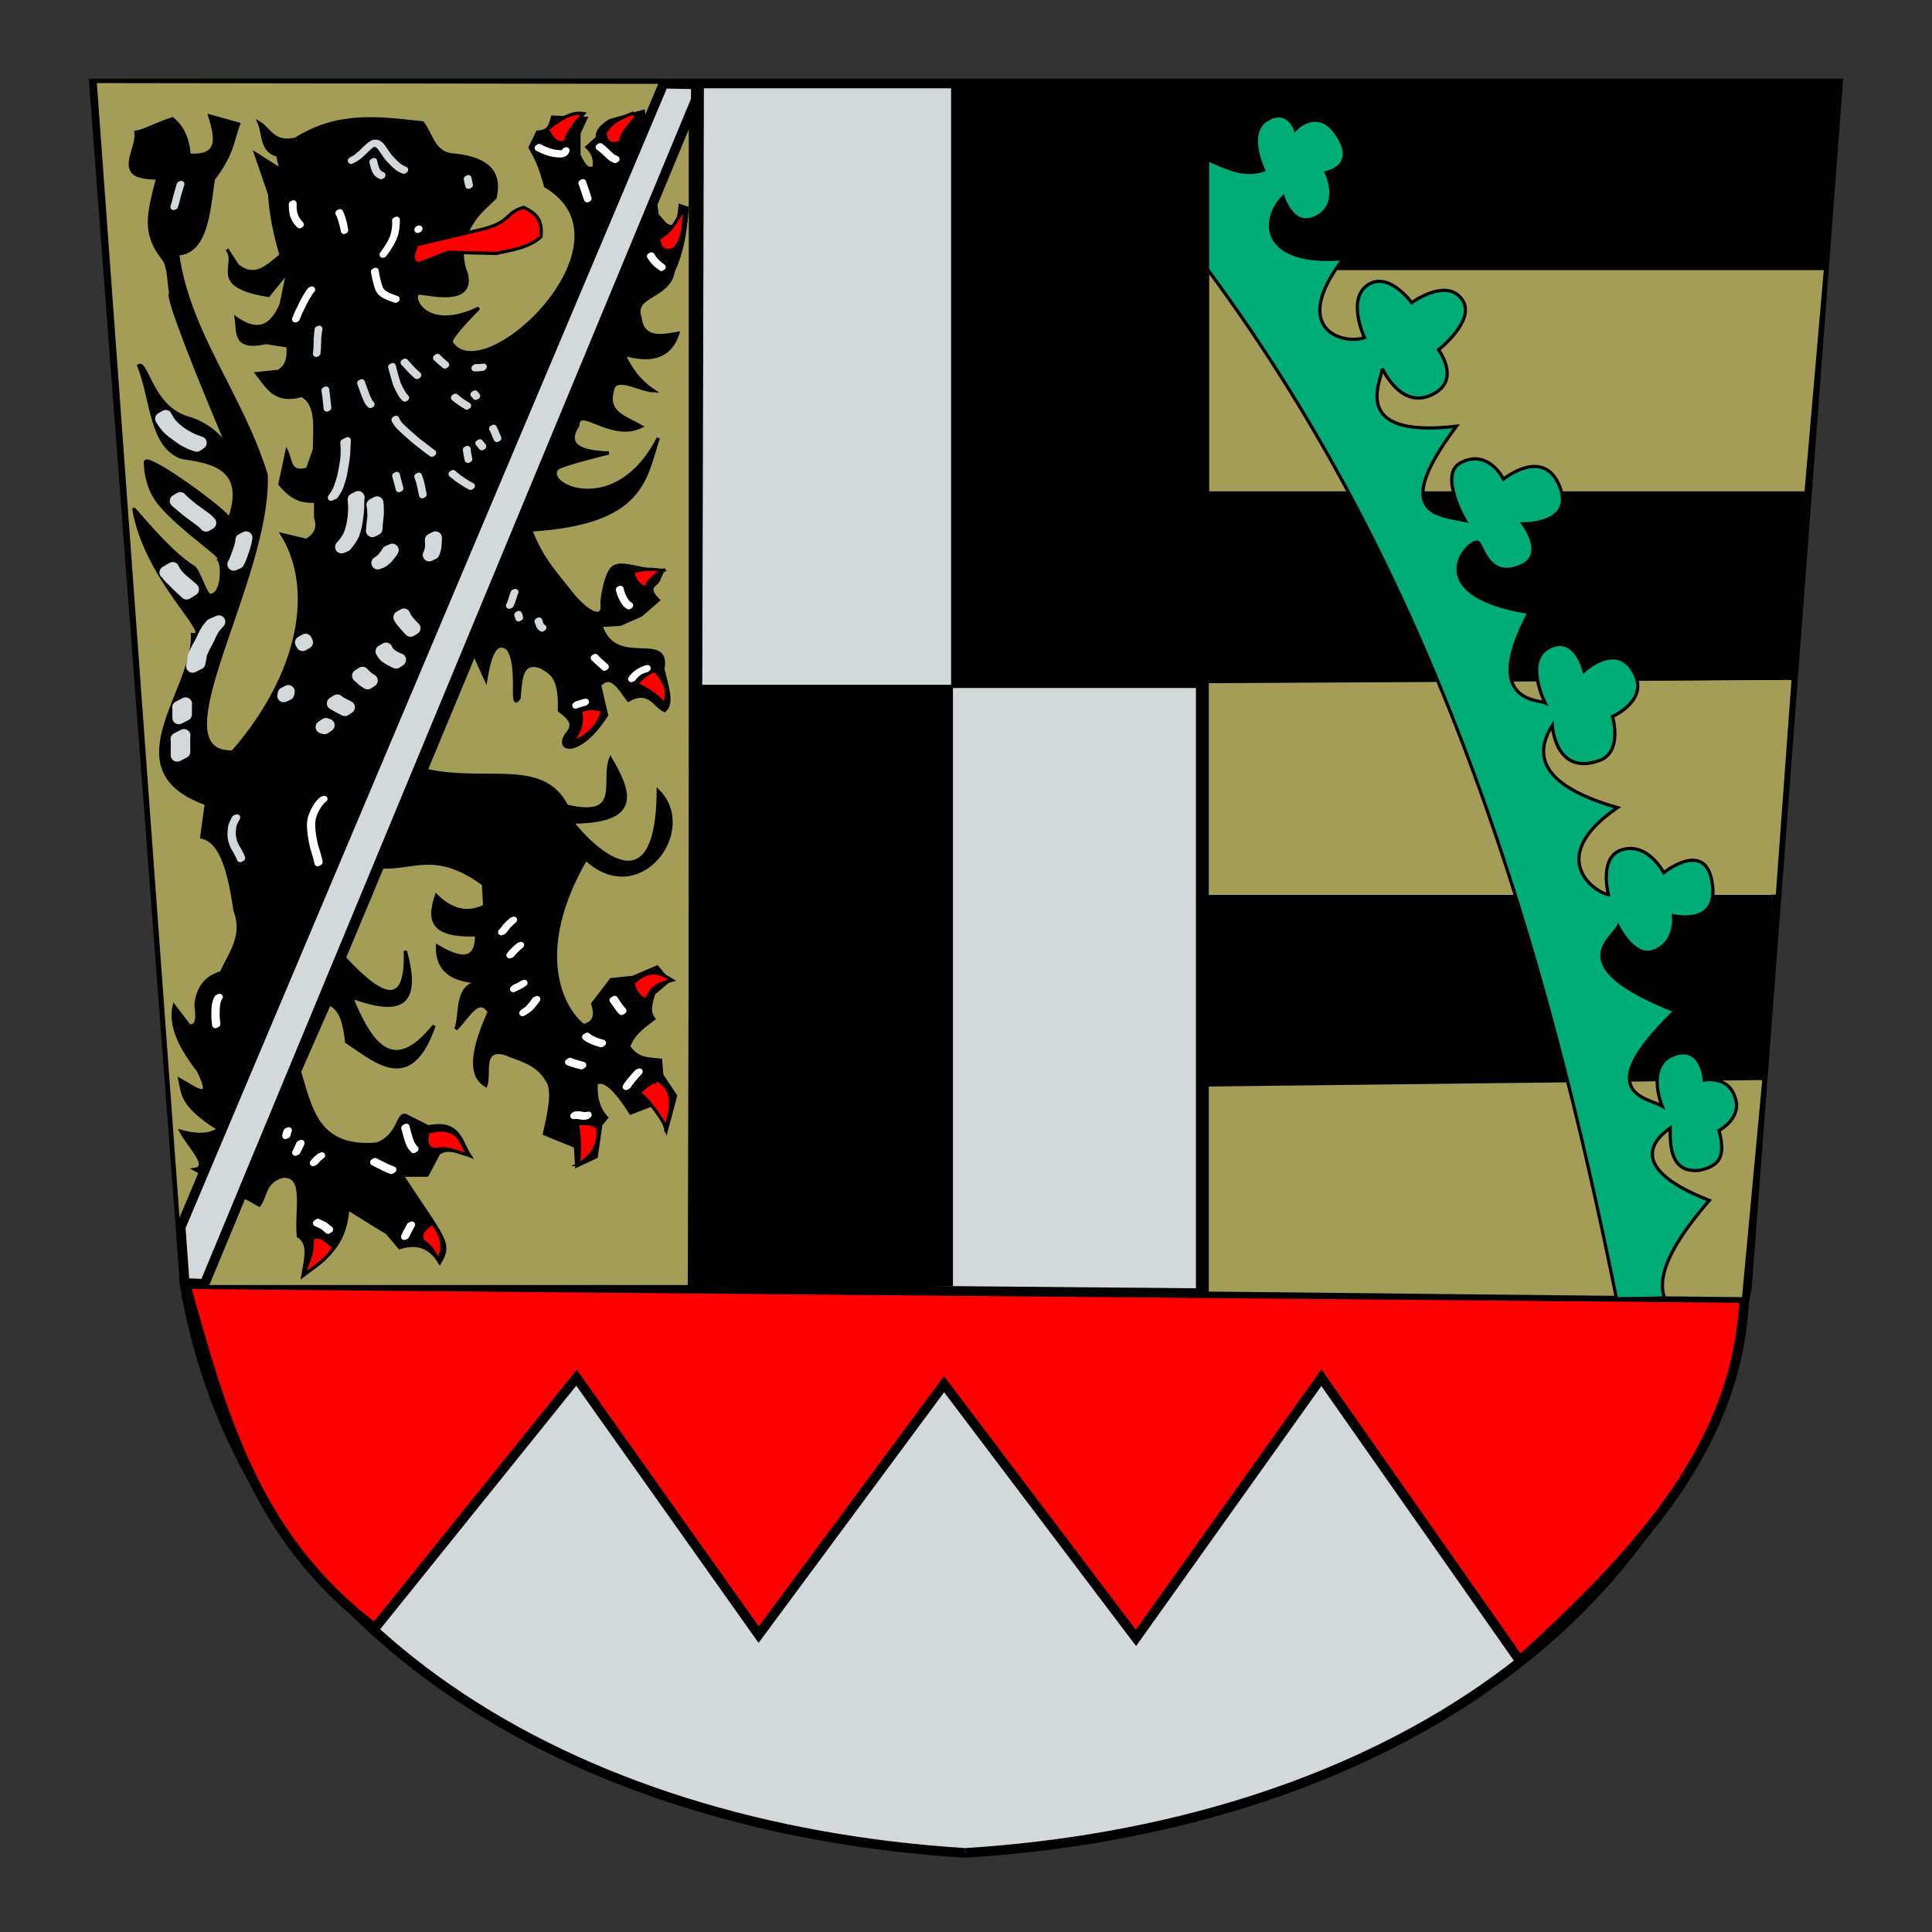 <?xml version="1.0" encoding="UTF-8" standalone="no"?>
<!-- Created with Inkscape (http://www.inkscape.org/) -->
<svg
   xmlns:svg="http://www.w3.org/2000/svg"
   xmlns="http://www.w3.org/2000/svg"
   version="1.0"
   width="600"
   height="600"
   id="svg8150"
   style="display:inline">
  <rect width="100%" height="100%" fill="#333333" stroke="none"/>
  <defs
     id="defs8152" />
  <g
     transform="translate(-78.966,-246.53)"
     id="layer4"
     style="opacity:1">
    <g
       transform="translate(27.693,23.049)"
       id="g9296">
      <g
         transform="translate(2.857,5.714)"
         id="g8744">
        <path
           d="M 348.329,243.694 L 77.608,243.694 L 105.893,617.45 C 124.123,724.066 225.087,785.545 348.329,793.217"
           id="path8231"
           style="fill:#d3d8db;fill-opacity:1;fill-rule:evenodd;stroke:#000000;stroke-width:3;stroke-linecap:butt;stroke-linejoin:miter;stroke-miterlimit:4;stroke-dasharray:none;stroke-opacity:1" />
        <path
           d="M 347.759,243.694 L 619.222,243.694 L 590.938,617.45 C 572.708,724.066 471.298,785.545 348.055,793.217"
           id="path8742"
           style="fill:#d3d8db;fill-opacity:1;fill-rule:evenodd;stroke:#000000;stroke-width:3;stroke-linecap:butt;stroke-linejoin:miter;stroke-miterlimit:4;stroke-dasharray:none;stroke-opacity:1" />
      </g>
      <path
         d="M 110.596,626.078 A 1.5,1.5 0 1 1 107.596,626.078 A 1.5,1.5 0 1 1 110.596,626.078 z"
         id="path8748"
         style="fill:#000000;stroke:none" />
      <path
         d="M 587.388,627.088 A 1.5,1.5 0 1 1 584.388,627.088 A 1.5,1.5 0 1 1 587.388,627.088 z"
         id="path8750"
         style="fill:#000000;stroke:none" />
      <path
         d="M 523.259,739.215 L 461.64,651.332 L 404.061,732.144 L 344.462,653.352 L 286.883,731.134 L 230.315,651.332 L 167.685,729.113 C 129.798,700.495 120.02,661.593 108.844,622.29 L 592.96,626.583 C 591.065,671.024 562.277,703.851 523.259,739.215 z"
         id="path8752"
         style="fill:#ff0000;fill-rule:evenodd;stroke:#000000;stroke-width:3;stroke-linecap:butt;stroke-linejoin:miter;stroke-miterlimit:4;stroke-dasharray:none;stroke-opacity:1" />
      <path
         d="M 347.143,249.505 L 347.143,436.648 L 423.449,436.648 L 423.196,249.758 L 347.143,249.505 z"
         id="path8758"
         style="fill:#000000;fill-rule:evenodd;stroke:#000000;stroke-width:1px;stroke-linecap:butt;stroke-linejoin:miter;stroke-opacity:1" />
      <path
         d="M 265.714,436.648 L 265.714,622.362 L 346.724,622.362 L 346.724,436.648 L 265.714,436.648 z"
         id="path8760"
         style="fill:#000000;fill-rule:evenodd;stroke:#000000;stroke-width:1px;stroke-linecap:butt;stroke-linejoin:miter;stroke-opacity:1" />
      <path
         d="M 426.284,251.311 L 622.759,249.543 L 617.961,306.87 L 424.264,307.88 L 426.284,251.311 z"
         id="path8762"
         style="fill:#000000;fill-rule:evenodd;stroke:#000000;stroke-width:1px;stroke-linecap:butt;stroke-linejoin:miter;stroke-opacity:1" />
      <path
         d="M 421.739,376.823 L 613.163,376.065 L 607.102,434.149 L 417.446,435.917 L 421.739,376.823 z"
         id="path8764"
         style="fill:#000000;fill-rule:evenodd;stroke:#000000;stroke-width:1px;stroke-linecap:butt;stroke-linejoin:miter;stroke-opacity:1" />
      <path
         d="M 423.254,501.829 L 601.041,501.829 L 597,562.438 L 424.264,561.428 L 423.254,501.829 z"
         id="path8766"
         style="fill:#000000;fill-rule:evenodd;stroke:#000000;stroke-width:1px;stroke-linecap:butt;stroke-linejoin:miter;stroke-opacity:1" />
      <path
         d="M 426.284,306.87 L 618.213,306.87 L 612.152,376.57 L 426.284,376.57 L 426.284,306.87 z"
         id="path8768"
         style="fill:#a39d58;fill-opacity:1;fill-rule:evenodd;stroke:#000000;stroke-width:1px;stroke-linecap:butt;stroke-linejoin:miter;stroke-opacity:1" />
      <path
         d="M 423.254,436.169 L 424.264,500.819 L 602.303,500.819 L 607.102,435.159 L 423.254,436.169 z"
         id="path8770"
         style="fill:#a39d58;fill-opacity:1;fill-rule:evenodd;stroke:#a39d58;stroke-width:1px;stroke-linecap:butt;stroke-linejoin:miter;stroke-opacity:1" />
      <path
         d="M 424.264,561.428 L 423.254,624.058 L 591.823,625.825 L 598.01,559.408 L 424.264,561.428 z"
         id="path8772"
         style="fill:#a39d58;fill-opacity:1;fill-rule:evenodd;stroke:#a39d58;stroke-width:1px;stroke-linecap:butt;stroke-linejoin:miter;stroke-opacity:1" />
      <path
         d="M 553.311,626.835 L 568.211,626.583 C 565.195,618.149 573.159,606.706 582.1,596.278 C 553.514,585.117 567.636,575.517 569.979,573.802 C 569.782,581.675 571.25,587.745 579.07,586.934 C 585.692,585.51 587.136,582.297 585.131,574.56 C 585.131,574.56 591.622,571.077 590.434,565.469 C 588.687,557.222 580.585,558.903 580.585,558.903 C 580.585,558.903 579.869,548.378 571.746,550.821 C 561.965,553.763 567.453,566.984 567.453,566.984 C 563.227,564.428 544.729,563.211 571.494,537.437 C 536.418,523.634 551.862,515.276 553.816,511.173 C 553.816,511.173 558.594,520.827 564.423,519.002 C 572.063,516.609 570.989,507.89 570.989,507.89 C 570.989,507.89 586.199,511.476 582.732,496.273 C 580.1,484.736 567.958,494.505 567.958,494.505 C 567.958,494.505 562.966,484.809 554.826,487.434 C 547.727,489.724 550.786,501.324 550.786,501.324 C 546.11,500.481 531.297,489.579 553.564,474.302 C 534.088,468.667 525.915,460.489 533.361,448.796 C 533.361,448.796 534.309,464.631 548.008,459.655 C 555.323,456.998 552.048,446.018 552.048,446.018 C 552.048,446.018 562.842,441.203 559.119,433.139 C 553.919,421.872 543.21,431.876 543.21,431.876 C 543.21,431.876 540.677,420.858 532.855,424.3 C 524.224,428.098 531.088,441.725 531.088,441.725 C 529.284,440.81 511.131,441.64 526.163,413.693 C 490.839,407.996 507.865,390.176 510.38,391.975 C 511.758,392.96 513.724,403.948 524.017,399.046 C 531.373,395.542 524.269,386.167 524.269,386.167 C 524.269,386.167 540.374,386.434 535.633,374.55 C 530.658,362.078 518.208,372.277 518.208,372.277 C 518.208,372.277 513.42,362.617 504.824,367.226 C 497.973,370.899 506.339,385.156 506.339,385.156 C 497.968,383.32 482.928,383.382 503.561,355.862 C 469.999,359.752 480.382,341.491 480.58,337.932 C 480.58,337.932 486.698,351.684 496.995,345.508 C 504.719,340.875 498.005,332.123 498.005,332.123 C 498.005,332.123 509.889,322.871 505.329,316.466 C 500.449,309.612 489.671,317.476 489.671,317.476 C 489.671,317.476 482.918,308.087 476.539,311.668 C 469.148,315.817 475.024,328.335 475.024,328.335 C 468.413,330.674 451.535,325.808 468.458,303.839 C 443.194,305.901 442.619,292.024 449.77,284.646 C 449.77,284.646 453.025,295.428 460.882,290.455 C 467.601,286.202 463.155,277.07 463.155,277.07 C 463.155,277.07 473.176,275.189 466.438,265.201 C 460.427,256.29 453.558,263.686 453.558,263.686 C 453.558,263.686 451.174,256.78 444.72,260.655 C 438.052,264.658 443.71,276.312 443.71,276.312 C 437.439,278.455 431.908,275.416 426.284,273.029 L 426.284,307.122 C 499.272,405.672 531.587,519.516 553.311,626.835 z"
         id="path8776"
         style="fill:#00ad77;fill-opacity:1;fill-rule:evenodd;stroke:#000000;stroke-width:1px;stroke-linecap:butt;stroke-linejoin:miter;stroke-opacity:1" />
      <path
         d="M 80.812,248.786 L 265.67,249.038 L 265.67,623.047 L 108.086,623.047 L 80.812,248.786 z"
         id="path9082"
         style="fill:#a39d58;fill-opacity:1;fill-rule:evenodd;stroke:#000000;stroke-width:1px;stroke-linecap:butt;stroke-linejoin:miter;stroke-opacity:1" />
      <path
         d="M 145.357,619.505 C 151.407,614.71 158.388,611.313 159.286,598.791 C 163.168,601.208 166.331,603.266 171.429,606.291 L 175.357,610.934 C 181.867,608.967 185.365,611.518 187.857,615.576 C 191.42,609.448 189.339,608.654 176.071,588.434 L 183.929,588.434 L 187.5,581.648 C 189.64,580.095 192.985,580.551 197.143,582.362 C 194.334,578.044 194.007,571.468 184.286,573.434 L 177.143,569.862 C 174.665,569.347 175.1,576.442 168.214,578.791 C 149.779,580.386 147.758,567.707 144.286,556.291 L 153.571,535.219 C 157.496,537.009 158.308,541.912 158.929,547.005 C 168.766,553.627 178.839,562.727 186.071,542.005 C 173.403,557.873 166.368,547.832 160.357,533.076 C 172.854,537.516 182.619,538.314 177.143,518.791 C 177.755,537.195 169.668,533.365 158.214,520.934 L 170,492.719 C 179.859,493.193 186.723,487.303 201.429,498.076 L 201.786,504.862 C 196.786,507.389 191.786,506.528 186.786,501.648 C 184.647,508.363 184.187,514.368 199.286,513.791 C 199.371,520.296 196.456,522.942 187.143,517.362 C 186.983,523.791 190.434,528.054 200.357,528.434 C 192.448,529.528 194.765,537.781 192.857,543.076 C 196.31,539.889 199.762,532.302 203.214,537.719 C 196.645,552.327 197.995,558.026 202.143,560.576 C 203.481,556.864 200.518,548.896 207.857,550.576 C 212.724,552.544 218.113,553.642 221.071,558.791 C 223.461,561.758 221.912,568.664 220.357,575.576 L 230,579.505 L 230.357,585.576 L 236.429,582.719 L 237.857,572.719 L 239.643,570.576 C 237.262,567.987 236.116,564.471 236.429,559.862 C 239.237,558.377 242.993,562.584 247.143,569.148 L 255.357,565.934 L 258.214,574.505 L 261.071,563.791 L 256.786,557.362 L 256.429,552.719 C 252.925,552.315 249.29,552.691 246.429,548.434 C 247.376,546.71 247.586,545.355 251.071,542.362 L 254.286,539.862 C 252.504,537.688 253.449,534.833 254.286,532.005 L 258.929,528.076 L 255.357,523.791 L 247.857,527.005 L 241.071,527.719 L 235.357,535.219 C 236.838,539.914 235.019,541.31 232.5,542.005 C 225.975,537.099 216.342,519.17 233.214,490.219 C 249.844,505.717 267.845,481.398 255.714,469.148 C 255.423,507.85 234.002,485.418 228.929,478.791 C 250.015,478.678 247.21,469.939 240.898,459.148 C 238.225,466.21 244.863,477.982 227.242,473.832 C 219.815,459.195 202.338,466.982 183.571,462.719 L 198.571,426.648 L 202.143,434.505 C 203.335,427.279 205.065,422.072 208.929,424.862 C 212.958,429.959 209.411,445.069 212.5,440.219 C 212.947,434.586 212.967,428.382 219.286,430.576 C 222.141,432.439 225.389,433.203 225,444.148 C 227.784,446.188 230.3,448.288 227.143,451.648 C 223.65,456.964 231.527,458.409 239.643,445.576 L 237.5,436.291 C 240.939,432.29 243.637,437.171 246.429,440.934 C 252.942,437.17 254.809,443.052 257.691,444.13 C 260.406,441.782 258.242,436.181 257.143,431.291 C 259.252,419.382 242.387,431.703 237.857,417.719 L 243.929,417.362 L 250.357,414.505 L 255.714,409.862 C 251.633,405.798 254.854,405.385 255.714,403.791 L 257.143,400.576 C 251.329,401.26 244.339,397.349 241.57,399.822 C 239.692,401.5 238.538,407.05 238.214,410.576 C 239.028,416.637 233.834,413.769 229.286,408.434 C 224.593,402.369 219.5,397.303 216.071,388.076 C 251.378,385.917 251.512,372.033 255.714,359.505 C 242.755,384.958 219.631,374.248 224.329,368.975 C 225.392,367.782 240.357,364.148 240.357,364.148 C 231.63,363.902 226.695,361.86 230.714,355.576 C 231.011,349.138 240.977,360.489 250.357,355.934 C 245.972,353.229 239.503,351.984 241.429,344.862 C 242.18,339.56 249.903,344.716 254.286,344.862 C 249.687,341.805 246.913,337.834 245,333.434 C 254.492,336.251 259.697,333.611 261.786,327.005 C 256.304,328.001 250.875,328.906 250,322.005 C 247.614,315.037 259.031,315.919 260.357,307.719 C 262.812,302.54 264.208,295.949 264.643,288.076 L 262.5,287.362 C 262.117,292.469 260.924,295.35 257.857,293.076 L 255.357,290.219 L 251.071,258.076 L 240.714,260.934 C 238.289,262.44 236.533,264.114 236.786,266.291 L 233.571,269.148 C 234.947,270.63 236.312,272.122 235.714,275.576 C 233.235,276.597 232.261,273.853 231.071,271.648 L 231.071,264.862 L 233.214,260.219 L 222.857,259.862 C 222.153,261.916 222.126,264.376 218.214,264.505 L 215.906,269.296 C 218.071,273.038 219.18,275.654 220.714,281.291 C 250.513,298.814 201.395,345.477 191.429,329.862 C 190.569,328.516 200,319.148 200,319.148 C 182.442,327.661 178.039,314.01 181.786,314.505 C 186.534,315.133 198.385,317.688 196.071,308.434 C 193.932,303.196 194.61,297.957 197.857,292.719 C 199.711,289.573 202.539,287.401 205,284.862 C 207.029,276.449 201.903,272.664 192.5,271.648 C 185.989,271.492 185.378,265.436 182.5,261.648 C 168.282,260.016 156.003,258.527 143.092,266.691 C 136.105,268.228 135.161,263.723 131.786,261.648 C 133.279,265.255 132.389,270.452 137.5,271.648 L 138.571,276.291 L 130.714,271.291 L 135,283.791 C 135.416,290.488 136.816,296.692 138.571,302.719 C 134.434,306.109 130.437,310.341 125,305.934 L 121.786,300.934 C 125.588,305.754 115.777,312.207 134.643,315.219 L 140.714,307.719 L 138.571,318.076 C 135.059,326.285 130.17,326.237 124.643,322.362 C 125.349,326.455 123.652,332.15 133.929,329.862 L 140.714,330.934 C 140.841,333.768 141.013,336.612 137.857,338.791 L 131.071,339.505 C 134.285,343.553 136.627,348.692 145,346.291 C 150.112,349.034 148.938,356.492 148.929,363.076 L 146.786,369.148 C 141.141,370.864 141.632,366.444 140.357,363.791 L 138.214,373.791 C 142.329,378.971 145.833,379.263 149.286,379.148 L 149.286,384.148 C 150.334,387.196 149.421,389.59 146.429,391.291 L 138.929,389.505 C 149.112,406.016 145.043,432.275 123.571,457.005 C 99.182,457.828 135.112,403.704 133.929,370.934 C 126.212,345.947 109.932,327.268 106.429,302.362 C 115.068,301.822 116.04,290.131 117.5,279.148 C 123.755,270.837 123.382,267.259 125.357,262.005 L 116.429,259.505 C 118.396,266.064 119.907,272.345 110,271.648 C 109.651,266.511 107.859,262.817 104.816,260.373 C 99.569,262.083 96.076,264.179 93.51,264.548 C 94.059,268.484 90.356,273.479 92.301,276.593 C 93.327,278.236 96.372,278.78 100.278,278.729 C 97.173,290.349 95.914,296.09 101.929,303.746 C 103.812,306.142 103.531,310.196 104.286,314.505 C 101.796,315.455 127.997,376.216 127.857,375.576 C 126.17,367.861 121.098,356.569 109.507,353.251 C 98.517,350.105 96.826,335.558 94.372,337.03 C 98.731,348.315 98.065,362.142 107.857,365.576 C 118.478,366.983 127.773,369.549 122.5,384.862 C 122.872,383.002 96.587,363.916 96.429,367.005 C 96.409,367.388 96.356,374.663 100.966,380.09 C 108.16,388.556 121.041,396.501 119.286,397.362 C 120.538,398.777 120.629,408.312 116.493,408.399 C 115.172,408.426 112.961,400.561 111.421,399.635 C 103.517,394.881 92.739,380.953 92.857,381.648 C 96.644,403.915 118.155,421.374 111.071,420.576 L 111.071,420.576 C 111.6,438.302 85.885,462.587 115.357,473.076 L 113.929,483.434 C 120.292,484.815 122.572,494.947 124.286,506.291 C 127.262,514.187 122.708,519.574 120,525.576 C 114.804,527.069 112.634,530.723 112.143,535.576 C 112.536,539.048 112.897,542.481 110,542.005 L 105.357,535.934 C 104.293,540.818 105.862,547.02 112.857,555.934 C 117.988,566.267 111.665,561.328 107.143,558.791 C 108.077,562.994 107.361,566.712 119.286,574.148 C 116.114,576.277 112.014,576.088 107.5,574.862 C 109.768,579.211 116.758,585.92 111.786,586.648 L 131.786,597.719 C 133.983,594.682 133.145,590.633 138.929,588.791 C 146.416,588.136 143.147,598.944 143.929,607.362 C 147.66,609.549 146.144,614.735 145.357,619.505 z"
         id="path9084"
         style="fill:#000000;fill-rule:evenodd;stroke:#000000;stroke-width:1px;stroke-linecap:butt;stroke-linejoin:miter;stroke-opacity:1" />
      <path
         d="M 213.929,287.898 C 208.403,289.34 210.038,292.212 201.786,294.505 L 180.714,299.505 C 179.864,301.855 178.445,304.418 181.25,305.398 L 190.536,301.826 L 205.357,302.184 C 210.385,301.1 215.628,300.373 219.286,297.005 C 219.724,292.146 218.295,289.969 213.929,287.898 z"
         id="path9086"
         style="fill:#ff0000;fill-rule:evenodd;stroke:#000000;stroke-width:1px;stroke-linecap:butt;stroke-linejoin:miter;stroke-opacity:1" />
      <path
         d="M 148.214,608.076 C 148.608,612.915 146.678,615.895 145.536,619.505 C 148.962,616.859 152.832,614.658 155,610.755 C 152.887,609.416 151.249,606.652 148.214,608.076 z"
         id="path9088"
         style="fill:#ff0000;fill-rule:evenodd;stroke:#000000;stroke-width:1px;stroke-linecap:butt;stroke-linejoin:miter;stroke-opacity:1" />
      <path
         d="M 185.536,603.255 C 183.934,604.732 181.567,605.73 182.5,608.791 C 185.008,610.394 186.318,612.596 187.5,614.862 C 188.646,611.894 189.66,608.859 185.536,603.255 z"
         id="path9090"
         style="fill:#ff0000;fill-rule:evenodd;stroke:#000000;stroke-width:1px;stroke-linecap:butt;stroke-linejoin:miter;stroke-opacity:1" />
      <path
         d="M 184.107,575.041 C 183.964,577.125 183.024,579.449 186.071,580.576 C 190.763,579.465 193.35,581.511 196.847,582.193 C 194.821,579.727 194.293,575.464 190.714,574.862 C 188.003,573.904 186.2,574.762 184.107,575.041 z"
         id="path9092"
         style="fill:#ff0000;fill-rule:evenodd;stroke:#000000;stroke-width:1px;stroke-linecap:butt;stroke-linejoin:miter;stroke-opacity:1" />
      <path
         d="M 230.357,572.362 C 231.365,573.136 231.551,585.279 230.536,585.219 C 234.973,582.921 237.404,579.301 236.964,573.791 C 234.944,571.859 232.595,572.556 230.357,572.362 z"
         id="path9094"
         style="fill:#ff0000;fill-rule:evenodd;stroke:#000000;stroke-width:1px;stroke-linecap:butt;stroke-linejoin:miter;stroke-opacity:1" />
      <path
         d="M 254.821,558.612 C 262.177,562.226 258.946,569.232 258.125,574.103 C 258.873,573.655 251.593,563.086 249.821,563.255 C 248.862,563.346 253.818,559.01 254.643,559.505 L 254.821,558.612 z"
         id="path9096"
         style="fill:#ff0000;fill-rule:evenodd;stroke:#000000;stroke-width:1px;stroke-linecap:butt;stroke-linejoin:miter;stroke-opacity:1" />
      <path
         d="M 247.857,528.791 C 248.432,531.181 249.443,533.232 252.143,533.969 C 253.432,529.599 256.74,528.791 260,527.898 C 256.736,525.883 253.553,523.626 247.857,528.791 z"
         id="path9098"
         style="fill:#ff0000;fill-rule:evenodd;stroke:#000000;stroke-width:1px;stroke-linecap:butt;stroke-linejoin:miter;stroke-opacity:1" />
      <path
         d="M 231.577,444.377 C 232.637,448.89 230.419,451.108 229.305,454.099 C 233.413,451.989 237.111,449.401 238.396,443.998 C 236.157,443.622 233.931,443.033 231.577,444.377 z"
         id="path9100"
         style="fill:#ff0000;fill-rule:evenodd;stroke:#000000;stroke-width:1px;stroke-linecap:butt;stroke-linejoin:miter;stroke-opacity:1" />
      <path
         d="M 254.937,432.002 C 254.035,430.936 248.115,435.94 249.255,436.169 C 251.349,436.59 258.613,441.725 257.21,442.735 C 259.608,438.106 257.452,434.994 254.937,432.002 z"
         id="path9102"
         style="fill:#ff0000;fill-rule:evenodd;stroke:#000000;stroke-width:1px;stroke-linecap:butt;stroke-linejoin:miter;stroke-opacity:1" />
      <path
         d="M 247.992,401.066 C 247.959,404.301 251.362,406.29 251.781,405.991 C 252.523,404.024 254.208,402.267 257.093,400.777 C 254.357,400.062 250.728,400.115 247.992,401.066 z"
         id="path9104"
         style="fill:#ff0000;fill-rule:evenodd;stroke:#000000;stroke-width:1px;stroke-linecap:butt;stroke-linejoin:miter;stroke-opacity:1" />
      <path
         d="M 264.112,287.819 C 263.262,292.254 264.035,297.229 260.619,300.809 C 257.479,302.026 256.108,300.589 255.821,297.526 C 260.464,295.042 261.605,291.157 264.112,287.819 z"
         id="path9106"
         style="fill:#ff0000;fill-rule:evenodd;stroke:#000000;stroke-width:1px;stroke-linecap:butt;stroke-linejoin:miter;stroke-opacity:1" />
      <path
         d="M 249.003,259.645 C 246.446,262.665 243.545,265.832 244.204,267.474 C 240.571,269.055 239.476,267.372 239.154,264.696 C 241.371,261.069 244.603,259.976 247.74,258.648 L 249.003,259.645 z"
         id="path9108"
         style="fill:#ff0000;fill-rule:evenodd;stroke:#000000;stroke-width:1px;stroke-linecap:butt;stroke-linejoin:miter;stroke-opacity:1" />
      <path
         d="M 232.532,258.765 C 228.216,257.89 223.667,261.753 221.223,263.686 C 222.519,265.867 223.643,268.306 226.779,267.726 C 227.333,265.012 229.609,261.953 232.532,258.765 z"
         id="path9110"
         style="fill:#ff0000;fill-rule:evenodd;stroke:#000000;stroke-width:1px;stroke-linecap:butt;stroke-linejoin:miter;stroke-opacity:1" />
      <path
         d="M 108.922,442.049 C 108.84,442.634 108.862,443.229 108.867,443.818 C 108.866,444.325 108.862,444.832 108.867,445.339 L 106.8,446.392 C 106.805,445.885 106.801,445.378 106.801,444.871 C 106.806,444.3 106.831,443.723 106.746,443.158 L 108.922,442.049 z"
         id="path9142"
         style="opacity:1;fill:#ffffff;fill-opacity:1;fill-rule:nonzero;stroke:#d3d8db;stroke-width:4;stroke-linejoin:round;stroke-miterlimit:4;stroke-dasharray:none;stroke-opacity:1" />
      <path
         d="M 108.417,451.898 C 108.338,452.521 108.357,453.153 108.34,453.78 C 108.336,454.437 108.355,455.094 108.366,455.752 C 108.355,456.156 108.36,456.56 108.364,456.965 L 106.294,458.019 C 106.297,457.616 106.303,457.212 106.292,456.809 C 106.302,456.143 106.321,455.477 106.317,454.811 C 106.301,454.21 106.323,453.603 106.241,453.007 L 108.417,451.898 z"
         id="path9144"
         style="opacity:1;fill:#ffffff;fill-opacity:1;fill-rule:nonzero;stroke:#d3d8db;stroke-width:4;stroke-linejoin:round;stroke-miterlimit:4;stroke-dasharray:none;stroke-opacity:1" />
      <path
         d="M 119.25,416.576 C 118.776,417.075 118.321,417.59 117.874,418.114 C 117.314,418.877 116.882,419.718 116.474,420.568 C 116.116,421.387 115.736,422.202 115.285,422.975 C 114.902,423.612 114.586,424.29 114.274,424.965 C 114.016,425.548 113.732,426.104 113.561,426.722 C 113.478,427.487 113.308,428.228 113.147,428.979 C 113.12,429.127 113.092,429.274 113.065,429.421 L 111.074,430.393 C 111.098,430.245 111.122,430.096 111.146,429.948 C 111.296,429.206 111.423,428.469 111.49,427.716 C 111.623,427.075 111.906,426.505 112.182,425.918 C 112.514,425.222 112.863,424.529 113.26,423.87 C 113.741,423.116 114.082,422.289 114.461,421.481 C 114.882,420.63 115.312,419.791 115.822,418.989 C 116.204,418.501 116.592,418.018 117.005,417.558 L 119.25,416.576 z"
         id="path9146"
         style="opacity:1;fill:#ffffff;fill-opacity:1;fill-rule:nonzero;stroke:#d3d8db;stroke-width:4;stroke-linejoin:round;stroke-miterlimit:4;stroke-dasharray:none;stroke-opacity:1" />
      <path
         d="M 104.911,400.032 C 105.355,401.117 106.128,402.017 106.897,402.884 C 107.872,403.803 108.909,404.655 109.936,405.513 C 110.346,405.815 110.709,406.172 111.077,406.521 L 109.207,407.67 C 108.856,407.316 108.502,406.965 108.116,406.648 C 107.117,405.775 106.197,404.818 105.253,403.886 C 104.695,403.339 104.107,402.799 103.597,402.205 C 103.108,401.635 103.509,402.001 103.029,401.487 C 102.957,401.409 102.874,401.343 102.796,401.271 L 104.911,400.032 z"
         id="path9148"
         style="opacity:1;fill:#ffffff;fill-opacity:1;fill-rule:nonzero;stroke:#d3d8db;stroke-width:4;stroke-linejoin:round;stroke-miterlimit:4;stroke-dasharray:none;stroke-opacity:1" />
      <path
         d="M 127.68,390.5 C 127.566,391.232 127.411,391.972 127.202,392.684 C 127.016,393.443 126.749,394.165 126.467,394.892 C 126.326,395.505 126.054,396.07 125.851,396.663 C 125.635,397.17 125.407,397.667 125.138,398.148 L 123.877,398.711 C 124.147,398.24 124.381,397.759 124.586,397.256 C 124.79,396.655 125.088,396.092 125.225,395.469 C 125.497,394.734 125.826,394.026 125.999,393.255 C 126.178,392.604 126.377,391.838 126.374,391.166 L 127.68,390.5 z"
         id="path9150"
         style="opacity:1;fill:#ffffff;fill-opacity:1;fill-rule:nonzero;stroke:#d3d8db;stroke-width:4;stroke-linejoin:round;stroke-miterlimit:4;stroke-dasharray:none;stroke-opacity:1" />
      <path
         d="M 107.266,378.309 C 107.708,378.869 108.279,379.317 108.814,379.785 C 109.526,380.384 110.218,381.011 110.954,381.58 C 111.777,382.157 112.56,382.787 113.388,383.356 C 114.047,383.814 114.704,384.278 115.333,384.777 C 115.748,385.098 116.088,385.501 116.438,385.888 L 115.281,386.589 C 114.936,386.206 114.593,385.816 114.184,385.499 C 113.562,385 112.905,384.549 112.269,384.067 C 111.467,383.465 110.665,382.863 109.85,382.278 C 109.099,381.72 108.398,381.095 107.688,380.486 C 107.13,380.001 106.538,379.557 105.997,379.053 L 107.266,378.309 z"
         id="path9152"
         style="opacity:1;fill:#ffffff;fill-opacity:1;fill-rule:nonzero;stroke:#d3d8db;stroke-width:4;stroke-linejoin:round;stroke-miterlimit:4;stroke-dasharray:none;stroke-opacity:1" />
      <path
         d="M 102.72,352.803 C 103.07,353.532 103.476,354.224 103.94,354.885 C 104.828,356.053 105.971,356.987 107.135,357.866 C 108.188,358.615 109.303,359.267 110.456,359.848 C 111.192,360.21 111.953,360.501 112.733,360.75 C 113.225,360.917 112.977,360.828 113.475,361.017 L 112.357,361.771 C 111.853,361.591 112.106,361.674 111.598,361.52 C 110.833,361.251 110.086,360.951 109.374,360.558 C 109.282,360.51 108.486,360.096 108.407,360.05 C 107.626,359.582 106.925,358.985 106.172,358.475 C 104.981,357.591 103.745,356.736 102.836,355.541 C 102.323,354.906 101.939,354.196 101.452,353.546 L 102.72,352.803 z"
         id="path9154"
         style="opacity:1;fill:#ffffff;fill-opacity:1;fill-rule:nonzero;stroke:#d3d8db;stroke-width:4;stroke-linejoin:round;stroke-miterlimit:4;stroke-dasharray:none;stroke-opacity:1" />
      <path
         d="M 156.021,441.136 C 156.606,441.668 157.313,442.031 158.019,442.373 C 158.526,442.598 159,442.883 159.496,443.13 L 158.369,443.871 C 157.877,443.62 157.405,443.333 156.9,443.109 C 156.184,442.734 155.48,442.337 154.782,441.929 L 156.021,441.136 z"
         id="path9156"
         style="opacity:1;fill:#ffffff;fill-opacity:1;fill-rule:nonzero;stroke:#d3d8db;stroke-width:4;stroke-linejoin:round;stroke-miterlimit:4;stroke-dasharray:none;stroke-opacity:1" />
      <path
         d="M 163.849,432.55 C 164.191,432.947 164.555,433.313 164.952,433.653 C 165.445,434.115 166.014,434.481 166.596,434.82 L 165.441,435.567 C 164.861,435.21 164.278,434.852 163.775,434.388 C 163.375,434.051 163.017,433.671 162.611,433.343 L 163.849,432.55 z"
         id="path9158"
         style="opacity:1;fill:#ffffff;fill-opacity:1;fill-rule:nonzero;stroke:#d3d8db;stroke-width:4;stroke-linejoin:round;stroke-miterlimit:4;stroke-dasharray:none;stroke-opacity:1" />
      <path
         d="M 171.158,425.029 C 171.388,425.599 171.717,426.097 172.139,426.542 C 172.97,427.269 173.94,427.782 174.946,428.219 C 175.092,428.273 175.239,428.327 175.386,428.381 L 174.286,429.118 C 174.145,429.058 174.004,428.997 173.863,428.937 C 172.86,428.453 171.871,427.933 170.992,427.243 C 170.55,426.804 170.205,426.308 169.889,425.772 L 171.158,425.029 z"
         id="path9160"
         style="opacity:1;fill:#ffffff;fill-opacity:1;fill-rule:nonzero;stroke:#d3d8db;stroke-width:4;stroke-linejoin:round;stroke-miterlimit:4;stroke-dasharray:none;stroke-opacity:1" />
      <path
         d="M 176.714,414.463 C 176.978,415.364 177.629,416.082 178.196,416.808 C 178.702,417.44 179.302,417.988 179.873,418.559 L 178.771,419.232 C 178.223,418.637 177.638,418.078 177.129,417.448 C 176.507,416.741 175.873,416.031 175.445,415.185 L 176.714,414.463 z"
         id="path9162"
         style="opacity:1;fill:#ffffff;fill-opacity:1;fill-rule:nonzero;stroke:#d3d8db;stroke-width:4;stroke-linejoin:round;stroke-miterlimit:4;stroke-dasharray:none;stroke-opacity:1" />
      <path
         d="M 152.506,448.455 C 152.722,448.581 152.963,448.642 153.203,448.706 L 152.059,449.494 C 151.796,449.43 151.536,449.363 151.287,449.258 L 152.506,448.455 z"
         id="path9164"
         style="opacity:1;fill:#ffffff;fill-opacity:1;fill-rule:nonzero;stroke:#d3d8db;stroke-width:4;stroke-linejoin:round;stroke-miterlimit:4;stroke-dasharray:none;stroke-opacity:1" />
      <path
         d="M 140.812,438.23 C 140.816,438.487 140.725,438.728 140.648,438.968 L 139.382,439.566 C 139.449,439.345 139.55,439.13 139.506,438.895 L 140.812,438.23 z"
         id="path9166"
         style="opacity:1;fill:#ffffff;fill-opacity:1;fill-rule:nonzero;stroke:#d3d8db;stroke-width:4;stroke-linejoin:round;stroke-miterlimit:4;stroke-dasharray:none;stroke-opacity:1" />
      <path
         d="M 146.157,422.292 C 146.22,422.541 146.34,422.758 146.474,422.974 L 145.263,423.679 C 145.126,423.464 144.997,423.245 144.888,423.014 L 146.157,422.292 z"
         id="path9168"
         style="opacity:1;fill:#ffffff;fill-opacity:1;fill-rule:nonzero;stroke:#d3d8db;stroke-width:4;stroke-linejoin:round;stroke-miterlimit:4;stroke-dasharray:none;stroke-opacity:1" />
      <path
         d="M 162.513,377.973 C 162.329,379.081 162.433,380.208 162.38,381.323 C 162.337,382.213 162.239,382.829 162.124,383.718 C 161.939,385.65 161.571,387.54 160.906,389.364 C 160.37,390.493 159.638,391.515 158.856,392.485 C 158.759,392.598 158.663,392.711 158.566,392.824 L 157.342,393.34 C 157.445,393.226 157.547,393.112 157.65,392.998 C 158.474,392.03 159.25,391.009 159.82,389.868 C 160.572,388.042 160.993,386.124 161.221,384.165 C 161.416,382.327 161.455,380.46 161.241,378.621 L 162.513,377.973 z"
         id="path9170"
         style="opacity:1;fill:#ffffff;fill-opacity:1;fill-rule:nonzero;stroke:#d3d8db;stroke-width:4;stroke-linejoin:round;stroke-miterlimit:4;stroke-dasharray:none;stroke-opacity:1" />
      <path
         d="M 173.088,394.32 C 172.784,394.912 172.351,395.411 171.93,395.92 C 171.442,396.606 170.891,397.126 170.2,397.599 C 170.089,397.675 169.977,397.751 169.865,397.828 L 168.611,398.32 C 168.723,398.243 168.835,398.167 168.948,398.09 C 169.626,397.636 170.222,397.136 170.686,396.451 C 171.074,395.961 171.514,395.506 171.758,394.922 L 173.088,394.32 z"
         id="path9172"
         style="opacity:1;fill:#ffffff;fill-opacity:1;fill-rule:nonzero;stroke:#d3d8db;stroke-width:4;stroke-linejoin:round;stroke-miterlimit:4;stroke-dasharray:none;stroke-opacity:1" />
      <path
         d="M 186.521,390.5 C 186.453,391.326 186.486,392.15 186.385,392.972 C 186.304,393.773 186.137,394.542 185.779,395.263 L 184.552,395.815 C 184.947,395.111 185.149,394.348 185.231,393.545 C 185.307,392.754 185.28,391.957 185.215,391.166 L 186.521,390.5 z"
         id="path9174"
         style="opacity:1;fill:#ffffff;fill-opacity:1;fill-rule:nonzero;stroke:#d3d8db;stroke-width:4;stroke-linejoin:round;stroke-miterlimit:4;stroke-dasharray:none;stroke-opacity:1" />
      <path
         d="M 168.359,379.626 C 168.462,380.39 168.477,381.161 168.487,381.931 C 168.561,383.246 168.323,384.546 168.188,385.85 C 168.124,386.474 168.086,387.1 168.058,387.726 L 166.924,388.296 C 166.97,387.662 167.006,387.028 167.083,386.397 C 167.232,385.111 167.437,383.823 167.332,382.525 C 167.292,381.788 167.27,381.037 167.072,380.322 L 168.359,379.626 z"
         id="path9176"
         style="opacity:1;fill:#ffffff;fill-opacity:1;fill-rule:nonzero;stroke:#d3d8db;stroke-width:4;stroke-linejoin:round;stroke-miterlimit:4;stroke-dasharray:none;stroke-opacity:1" />
      <path
         d="M 159.241,360.229 C 159.115,361.623 159.141,363.022 159.03,364.417 C 158.85,366.381 158.532,368.335 158.153,370.27 C 157.964,371.606 157.502,372.873 157.097,374.152 C 156.803,375.088 156.345,375.93 155.795,376.735 C 155.448,377.236 155.613,376.987 155.297,377.479 L 154.074,378.016 C 154.4,377.517 154.232,377.767 154.581,377.265 C 155.117,376.452 155.646,375.644 155.932,374.699 C 156.395,373.411 156.857,372.119 157.118,370.771 C 157.541,368.84 157.896,366.89 158.037,364.915 C 158.095,363.574 158.077,362.226 157.947,360.889 L 159.241,360.229 z"
         id="path9178"
         style="opacity:1;fill:#ffffff;fill-opacity:1;fill-rule:nonzero;stroke:#d3d8db;stroke-width:2;stroke-linejoin:round;stroke-miterlimit:4;stroke-dasharray:none;stroke-opacity:1" />
      <path
         d="M 181.342,371.267 C 181.588,371.902 181.782,372.556 181.972,373.21 C 182.125,373.881 182.318,374.543 182.42,375.225 C 182.539,375.827 182.666,376.427 182.781,377.029 L 182.386,377.24 C 182.264,376.639 182.132,376.041 182.017,375.439 C 181.91,374.759 181.723,374.097 181.574,373.426 C 181.385,372.778 181.203,372.122 180.919,371.508 L 181.342,371.267 z"
         id="path9180"
         style="opacity:1;fill:#ffffff;fill-opacity:1;fill-rule:nonzero;stroke:#d3d8db;stroke-width:2;stroke-linejoin:round;stroke-miterlimit:4;stroke-dasharray:none;stroke-opacity:1" />
      <path
         d="M 174.496,371.019 C 174.697,371.927 174.918,372.83 175.167,373.727 C 175.3,374.195 175.421,374.667 175.552,375.137 L 175.164,375.348 C 175.035,374.877 174.921,374.402 174.791,373.931 C 174.543,373.04 174.326,372.139 174.067,371.251 L 174.496,371.019 z"
         id="path9182"
         style="opacity:1;fill:#ffffff;fill-opacity:1;fill-rule:nonzero;stroke:#d3d8db;stroke-width:2;stroke-linejoin:round;stroke-miterlimit:4;stroke-dasharray:none;stroke-opacity:1" />
      <path
         d="M 174.271,353.59 C 174.511,354.236 174.889,354.814 175.318,355.349 C 176.109,356.21 176.982,356.997 177.845,357.787 C 178.703,358.555 179.576,359.307 180.453,360.053 C 181.233,360.782 182.15,361.336 182.971,362.012 C 183.854,362.771 184.805,363.437 185.745,364.12 L 185.391,364.345 C 184.448,363.661 183.491,362.997 182.599,362.245 C 181.781,361.568 180.87,361.008 180.093,360.278 C 179.211,359.537 178.342,358.779 177.486,358.009 C 176.623,357.214 175.744,356.43 174.944,355.572 C 174.501,355.043 174.117,354.47 173.848,353.83 L 174.271,353.59 z"
         id="path9184"
         style="opacity:1;fill:#ffffff;fill-opacity:1;fill-rule:nonzero;stroke:#d3d8db;stroke-width:2;stroke-linejoin:round;stroke-miterlimit:4;stroke-dasharray:none;stroke-opacity:1" />
      <path
         d="M 191.973,370.437 C 192.522,370.873 193.031,371.351 193.58,371.787 C 194.508,372.429 195.431,373.083 196.403,373.656 C 196.843,373.928 197.294,374.173 197.759,374.398 L 197.394,374.638 C 196.932,374.41 196.481,374.165 196.046,373.888 C 195.076,373.304 194.141,372.665 193.212,372.019 C 192.653,371.59 192.136,371.109 191.561,370.702 L 191.973,370.437 z"
         id="path9186"
         style="opacity:1;fill:#ffffff;fill-opacity:1;fill-rule:nonzero;stroke:#d3d8db;stroke-width:2;stroke-linejoin:round;stroke-miterlimit:4;stroke-dasharray:none;stroke-opacity:1" />
      <path
         d="M 196.44,362.943 C 196.498,363.83 196.667,364.704 196.844,365.573 C 196.885,365.73 196.926,365.887 196.966,366.044 L 196.581,366.252 C 196.542,366.094 196.502,365.935 196.462,365.777 C 196.29,364.91 196.122,364.041 196.005,363.165 L 196.44,362.943 z"
         id="path9188"
         style="opacity:1;fill:#ffffff;fill-opacity:1;fill-rule:nonzero;stroke:#d3d8db;stroke-width:2;stroke-linejoin:round;stroke-miterlimit:4;stroke-dasharray:none;stroke-opacity:1" />
      <path
         d="M 200.309,360.876 C 200.676,361.256 200.976,361.693 201.294,362.114 L 200.91,362.343 C 200.587,361.927 200.277,361.493 199.893,361.131 L 200.309,360.876 z"
         id="path9190"
         style="opacity:1;fill:#ffffff;fill-opacity:1;fill-rule:nonzero;stroke:#d3d8db;stroke-width:2;stroke-linejoin:round;stroke-miterlimit:4;stroke-dasharray:none;stroke-opacity:1" />
      <path
         d="M 204.575,356.368 C 204.94,357.024 205.211,357.724 205.48,358.424 C 205.64,358.804 205.805,359.181 205.982,359.554 L 205.589,359.776 C 205.415,359.401 205.254,359.02 205.092,358.64 C 204.824,357.943 204.555,357.241 204.152,356.608 L 204.575,356.368 z"
         id="path9192"
         style="opacity:1;fill:#ffffff;fill-opacity:1;fill-rule:nonzero;stroke:#d3d8db;stroke-width:2;stroke-linejoin:round;stroke-miterlimit:4;stroke-dasharray:none;stroke-opacity:1" />
      <path
         d="M 211.286,407.372 C 211.021,407.847 210.913,408.388 210.736,408.9 C 210.519,409.625 210.297,410.354 209.982,411.044 C 209.929,411.154 209.875,411.263 209.822,411.373 L 209.408,411.561 C 209.462,411.451 209.516,411.341 209.571,411.232 C 209.892,410.546 210.108,409.817 210.324,409.093 C 210.498,408.584 210.6,408.053 210.837,407.569 L 211.286,407.372 z"
         id="path9194"
         style="opacity:1;fill:#ffffff;fill-opacity:1;fill-rule:nonzero;stroke:#d3d8db;stroke-width:2;stroke-linejoin:round;stroke-miterlimit:4;stroke-dasharray:none;stroke-opacity:1" />
      <path
         d="M 212.404,414.199 C 212.555,414.539 212.629,414.904 212.73,415.261 L 212.327,415.481 C 212.223,415.13 212.148,414.768 211.981,414.44 L 212.404,414.199 z"
         id="path9196"
         style="opacity:1;fill:#ffffff;fill-opacity:1;fill-rule:nonzero;stroke:#d3d8db;stroke-width:2;stroke-linejoin:round;stroke-miterlimit:4;stroke-dasharray:none;stroke-opacity:1" />
      <path
         d="M 218.69,416.223 C 218.904,416.732 218.988,417.319 219.286,417.79 C 219.363,417.912 219.467,418.014 219.557,418.125 C 219.695,418.221 219.833,418.317 219.971,418.412 L 219.604,418.646 C 219.461,418.549 219.319,418.451 219.176,418.354 C 219.081,418.24 218.973,418.137 218.893,418.013 C 218.59,417.542 218.516,416.949 218.261,416.455 L 218.69,416.223 z"
         id="path9198"
         style="opacity:1;fill:#ffffff;fill-opacity:1;fill-rule:nonzero;stroke:#d3d8db;stroke-width:2;stroke-linejoin:round;stroke-miterlimit:4;stroke-dasharray:none;stroke-opacity:1" />
      <path
         d="M 236.142,427.55 C 236.663,428.147 237.249,428.682 237.845,429.203 C 238.353,429.649 238.856,430.102 239.355,430.56 L 238.98,430.791 C 238.486,430.331 237.988,429.873 237.475,429.433 C 236.873,428.906 236.28,428.369 235.72,427.797 L 236.142,427.55 z"
         id="path9200"
         style="opacity:1;fill:#ffffff;fill-opacity:1;fill-rule:nonzero;stroke:#ffffff;stroke-width:2;stroke-linejoin:round;stroke-miterlimit:4;stroke-dasharray:none;stroke-opacity:1" />
      <path
         d="M 251.971,431.297 C 251.413,431.395 250.898,431.638 250.379,431.853 C 249.752,432.119 249.617,432.3 248.995,432.779 C 248.524,433.182 248.157,433.694 247.752,434.162 L 247.336,434.338 C 247.742,433.869 248.107,433.357 248.574,432.947 C 249.253,432.423 249.935,431.896 250.739,431.57 C 251.267,431.349 251.793,431.111 252.359,431 L 251.971,431.297 z"
         id="path9202"
         style="opacity:1;fill:#ffffff;fill-opacity:1;fill-rule:nonzero;stroke:#ffffff;stroke-width:2;stroke-linejoin:round;stroke-miterlimit:4;stroke-dasharray:none;stroke-opacity:1" />
      <path
         d="M 243.944,406.374 C 244.085,407.068 244.328,407.731 244.58,408.389 C 244.893,409.109 245.268,409.802 245.719,410.444 C 246.059,410.856 246.443,411.218 246.912,411.474 L 246.525,411.726 C 246.053,411.463 245.664,411.097 245.327,410.675 C 244.875,410.028 244.508,409.329 244.189,408.608 C 243.925,407.953 243.704,407.286 243.515,406.607 L 243.944,406.374 z"
         id="path9204"
         style="opacity:1;fill:#ffffff;fill-opacity:1;fill-rule:nonzero;stroke:#ffffff;stroke-width:2;stroke-linejoin:round;stroke-miterlimit:4;stroke-dasharray:none;stroke-opacity:1" />
      <path
         d="M 230.373,442.27 C 230.91,442.058 231.47,441.951 232.012,441.749 C 232.395,441.598 232.784,441.487 233.194,441.456 L 232.819,441.734 C 232.414,441.771 232.03,441.883 231.651,442.032 C 231.102,442.234 230.529,442.339 229.993,442.574 L 230.373,442.27 z"
         id="path9206"
         style="opacity:1;fill:#ffffff;fill-opacity:1;fill-rule:nonzero;stroke:#ffffff;stroke-width:2;stroke-linejoin:round;stroke-miterlimit:4;stroke-dasharray:none;stroke-opacity:1" />
      <path
         d="M 152.525,344.503 C 152.633,345.373 152.753,346.245 152.85,347.118 C 152.9,347.966 153.054,348.801 153.133,349.645 C 153.144,349.8 153.155,349.956 153.166,350.112 L 152.774,350.315 C 152.762,350.16 152.751,350.005 152.739,349.851 C 152.65,349.006 152.504,348.169 152.464,347.32 C 152.371,346.455 152.263,345.588 152.096,344.735 L 152.525,344.503 z"
         id="path9208"
         style="opacity:1;fill:#ffffff;fill-opacity:1;fill-rule:nonzero;stroke:#d3d8db;stroke-width:2;stroke-linejoin:round;stroke-miterlimit:4;stroke-dasharray:none;stroke-opacity:1" />
      <path
         d="M 163.637,342.23 C 163.792,342.915 164.104,343.548 164.319,344.214 C 164.552,344.888 164.788,345.563 165.054,346.224 C 165.34,346.934 165.649,347.637 166.019,348.307 C 166.214,348.547 166.41,348.787 166.605,349.027 L 166.282,349.221 C 166.068,348.989 165.854,348.758 165.639,348.526 C 165.248,347.864 164.939,347.161 164.66,346.445 C 164.388,345.784 164.148,345.111 163.922,344.433 C 163.706,343.768 163.412,343.131 163.208,342.462 L 163.637,342.23 z"
         id="path9210"
         style="opacity:1;fill:#ffffff;fill-opacity:1;fill-rule:nonzero;stroke:#d3d8db;stroke-width:2;stroke-linejoin:round;stroke-miterlimit:4;stroke-dasharray:none;stroke-opacity:1" />
      <path
         d="M 173.232,337.211 C 173.383,337.974 173.619,338.72 173.811,339.474 C 174.068,340.584 174.411,341.672 174.772,342.752 C 175.198,343.748 175.692,344.716 176.257,345.64 C 176.564,346.135 176.949,346.571 177.337,347.002 L 176.962,347.229 C 176.569,346.798 176.17,346.369 175.872,345.863 C 175.319,344.929 174.837,343.951 174.401,342.957 C 174.032,341.879 173.701,340.788 173.429,339.681 C 173.236,338.929 172.986,338.193 172.805,337.439 L 173.232,337.211 z"
         id="path9212"
         style="opacity:1;fill:#ffffff;fill-opacity:1;fill-rule:nonzero;stroke:#d3d8db;stroke-width:2;stroke-linejoin:round;stroke-miterlimit:4;stroke-dasharray:none;stroke-opacity:1" />
      <path
         d="M 177.074,335.84 C 177.533,336.268 177.907,336.773 178.335,337.232 C 178.998,338.013 179.724,338.733 180.48,339.424 C 180.906,339.811 180.693,339.629 181.118,339.973 L 180.736,340.212 C 180.317,339.861 180.528,340.046 180.106,339.655 C 179.354,338.957 178.636,338.231 177.956,337.462 C 177.525,337.009 177.14,336.509 176.661,336.104 L 177.074,335.84 z"
         id="path9214"
         style="opacity:1;fill:#ffffff;fill-opacity:1;fill-rule:nonzero;stroke:#d3d8db;stroke-width:2;stroke-linejoin:round;stroke-miterlimit:4;stroke-dasharray:none;stroke-opacity:1" />
      <path
         d="M 187.177,334.36 C 187.671,334.886 188.193,335.385 188.739,335.856 C 189.403,336.425 189.06,336.127 189.769,336.749 L 189.426,336.963 C 188.701,336.351 189.053,336.643 188.372,336.085 C 187.813,335.619 187.281,335.123 186.761,334.614 L 187.177,334.36 z"
         id="path9216"
         style="opacity:1;fill:#ffffff;fill-opacity:1;fill-rule:nonzero;stroke:#d3d8db;stroke-width:2;stroke-linejoin:round;stroke-miterlimit:4;stroke-dasharray:none;stroke-opacity:1" />
      <path
         d="M 192.732,346.734 C 193.313,347.26 193.95,347.741 194.589,348.199 C 195.237,348.642 195.897,349.075 196.582,349.46 L 196.214,349.7 C 195.524,349.322 194.873,348.875 194.223,348.432 C 193.572,347.974 192.933,347.489 192.317,346.989 L 192.732,346.734 z"
         id="path9218"
         style="opacity:1;fill:#ffffff;fill-opacity:1;fill-rule:nonzero;stroke:#d3d8db;stroke-width:2;stroke-linejoin:round;stroke-miterlimit:4;stroke-dasharray:none;stroke-opacity:1" />
      <path
         d="M 198.793,345.724 C 198.987,345.968 199.194,346.201 199.39,346.443 L 198.987,346.684 C 198.789,346.444 198.586,346.21 198.378,345.978 L 198.793,345.724 z"
         id="path9220"
         style="opacity:1;fill:#ffffff;fill-opacity:1;fill-rule:nonzero;stroke:#d3d8db;stroke-width:2;stroke-linejoin:round;stroke-miterlimit:4;stroke-dasharray:none;stroke-opacity:1" />
      <path
         d="M 199.066,337.536 C 199.87,337.584 200.657,337.541 201.45,337.404 L 201.101,337.667 C 200.293,337.803 199.49,337.839 198.671,337.823 L 199.066,337.536 z"
         id="path9222"
         style="opacity:1;fill:#ffffff;fill-opacity:1;fill-rule:nonzero;stroke:#d3d8db;stroke-width:2;stroke-linejoin:round;stroke-miterlimit:4;stroke-dasharray:none;stroke-opacity:1" />
      <path
         d="M 150.419,325.607 C 150.049,327.19 150.036,328.843 149.972,330.462 C 149.993,331.366 149.895,332.265 149.796,333.161 L 149.44,333.338 C 149.557,332.437 149.675,331.535 149.652,330.624 C 149.693,329.019 149.741,327.399 149.981,325.81 L 150.419,325.607 z"
         id="path9224"
         style="opacity:1;fill:#ffffff;fill-opacity:1;fill-rule:nonzero;stroke:#d3d8db;stroke-width:2;stroke-linejoin:round;stroke-miterlimit:4;stroke-dasharray:none;stroke-opacity:1" />
      <path
         d="M 148.151,313.428 C 147.538,314.093 147.083,314.886 146.622,315.66 C 146.049,316.628 145.531,317.632 145.058,318.652 C 144.57,319.633 144.064,320.608 143.707,321.646 C 143.48,322.182 143.593,321.921 143.369,322.428 L 142.961,322.615 C 143.191,322.107 143.075,322.368 143.309,321.832 C 143.674,320.793 144.18,319.813 144.67,318.829 C 145.137,317.805 145.662,316.801 146.235,315.832 C 146.682,315.073 147.119,314.289 147.702,313.624 L 148.151,313.428 z"
         id="path9226"
         style="opacity:1;fill:#ffffff;fill-opacity:1;fill-rule:nonzero;stroke:#ffffff;stroke-width:2;stroke-linejoin:round;stroke-miterlimit:4;stroke-dasharray:none;stroke-opacity:1" />
      <path
         d="M 107.544,280.647 C 107.15,281.951 106.705,283.235 106.381,284.559 C 106.159,285.572 105.896,286.567 105.565,287.549 L 105.198,287.722 C 105.533,286.742 105.816,285.753 106.014,284.735 C 106.34,283.433 106.787,282.168 107.113,280.867 L 107.544,280.647 z"
         id="path9228"
         style="opacity:1;fill:#ffffff;fill-opacity:1;fill-rule:nonzero;stroke:#d3d8db;stroke-width:2;stroke-linejoin:round;stroke-miterlimit:4;stroke-dasharray:none;stroke-opacity:1" />
      <path
         d="M 156.845,289.411 C 157.214,290.146 157.455,290.933 157.715,291.71 C 158.039,292.781 158.222,293.886 158.43,294.983 L 158.112,295.154 C 157.899,294.064 157.671,292.978 157.336,291.919 C 157.075,291.15 156.833,290.364 156.423,289.659 L 156.845,289.411 z"
         id="path9230"
         style="opacity:1;fill:#ffffff;fill-opacity:1;fill-rule:nonzero;stroke:#ffffff;stroke-width:2;stroke-linejoin:round;stroke-miterlimit:4;stroke-dasharray:none;stroke-opacity:1" />
      <path
         d="M 174.467,291.758 C 174.434,293.117 174.376,294.493 174.048,295.82 C 173.961,296.175 173.835,296.52 173.728,296.871 C 172.907,298.863 171.741,300.687 170.448,302.401 L 170.138,302.534 C 171.43,300.829 172.621,299.024 173.407,297.023 C 173.895,295.347 174.186,293.732 174.036,291.978 L 174.467,291.758 z"
         id="path9232"
         style="opacity:1;fill:#ffffff;fill-opacity:1;fill-rule:nonzero;stroke:#ffffff;stroke-width:2;stroke-linejoin:round;stroke-miterlimit:4;stroke-dasharray:none;stroke-opacity:1" />
      <path
         d="M 167.903,307.637 C 167.975,308.347 168.115,309.045 168.271,309.741 C 168.51,310.853 168.785,311.951 169.181,313.018 C 169.448,313.476 169.628,313.856 170.026,314.227 C 171.183,315.304 172.938,315.835 174.392,316.346 L 174.136,316.519 C 172.696,316.025 170.842,315.47 169.685,314.432 C 169.306,314.092 169.07,313.649 168.808,313.225 C 168.417,312.155 168.135,311.059 167.886,309.948 C 167.728,309.255 167.574,308.562 167.468,307.859 L 167.903,307.637 z"
         id="path9234"
         style="opacity:1;fill:#ffffff;fill-opacity:1;fill-rule:nonzero;stroke:#ffffff;stroke-width:2;stroke-linejoin:round;stroke-miterlimit:4;stroke-dasharray:none;stroke-opacity:1" />
      <path
         d="M 160.673,273.07 C 161.322,272.858 161.707,272.561 162.244,272.146 C 163.057,271.507 163.796,270.787 164.522,270.052 C 165.09,269.483 165.699,268.962 166.324,268.458 C 167.194,267.799 167.756,267.671 168.749,268.029 C 169.408,268.377 169.852,268.98 170.271,269.576 C 170.751,270.251 171.204,270.946 171.677,271.627 C 172.156,272.337 172.77,272.934 173.36,273.55 C 173.94,274.202 174.591,274.774 175.289,275.295 C 175.832,275.675 176.412,275.983 177.037,276.202 L 176.654,276.46 C 176.03,276.234 175.445,275.929 174.907,275.537 C 174.213,275.01 173.565,274.432 172.986,273.778 C 172.393,273.161 171.763,272.575 171.289,271.855 C 170.817,271.174 170.367,270.478 169.888,269.802 C 169.465,269.219 169.022,268.629 168.37,268.285 C 168.014,268.16 167.698,268.082 167.315,268.111 C 167.191,268.12 167.071,268.177 166.947,268.169 C 166.909,268.167 167.065,268.075 167.032,268.094 C 166.933,268.153 166.841,268.224 166.745,268.289 C 166.114,268.792 165.504,269.317 164.929,269.883 C 164.2,270.617 163.461,271.338 162.651,271.984 C 161.929,272.549 161.151,273.042 160.293,273.374 L 160.673,273.07 z"
         id="path9236"
         style="opacity:1;fill:#ffffff;fill-opacity:1;fill-rule:nonzero;stroke:#d3d8db;stroke-width:2;stroke-linejoin:round;stroke-miterlimit:4;stroke-dasharray:none;stroke-opacity:1" />
      <path
         d="M 167.425,273.539 C 167.508,274.103 167.665,274.65 167.83,275.194 C 167.973,275.779 168.209,276.333 168.558,276.823 C 168.922,277.349 169.412,277.652 169.995,277.882 L 169.616,278.137 C 169.023,277.901 168.527,277.596 168.156,277.06 C 167.805,276.566 167.57,276.003 167.427,275.414 C 167.262,274.872 167.101,274.329 166.996,273.771 L 167.425,273.539 z"
         id="path9238"
         style="opacity:1;fill:#ffffff;fill-opacity:1;fill-rule:nonzero;stroke:#d3d8db;stroke-width:2;stroke-linejoin:round;stroke-miterlimit:4;stroke-dasharray:none;stroke-opacity:1" />
      <path
         d="M 196.719,278.843 C 196.805,279.551 196.993,280.239 197.14,280.935 L 196.756,281.141 C 196.609,280.45 196.43,279.767 196.29,279.075 L 196.719,278.843 z"
         id="path9240"
         style="opacity:1;fill:#ffffff;fill-opacity:1;fill-rule:nonzero;stroke:#d3d8db;stroke-width:2;stroke-linejoin:round;stroke-miterlimit:4;stroke-dasharray:none;stroke-opacity:1" />
      <path
         d="M 181.486,294.488 C 181.457,294.539 181.427,294.591 181.398,294.643 L 180.959,294.84 C 180.985,294.788 181.011,294.736 181.037,294.684 L 181.486,294.488 z"
         id="path9242"
         style="opacity:1;fill:#ffffff;fill-opacity:1;fill-rule:nonzero;stroke:#ffffff;stroke-width:2;stroke-linejoin:round;stroke-miterlimit:4;stroke-dasharray:none;stroke-opacity:1" />
      <path
         d="M 142.397,286.676 C 142.347,287.515 142.391,288.35 142.517,289.18 C 142.618,289.94 142.884,290.644 143.245,291.315 C 143.593,292.023 144.115,292.611 144.631,293.199 L 144.301,293.399 C 143.757,292.827 143.21,292.253 142.849,291.542 C 142.479,290.867 142.226,290.153 142.13,289.384 C 142.008,288.56 141.963,287.731 141.961,286.898 L 142.397,286.676 z"
         id="path9244"
         style="opacity:1;fill:#ffffff;fill-opacity:1;fill-rule:nonzero;stroke:#ffffff;stroke-width:2;stroke-linejoin:round;stroke-miterlimit:4;stroke-dasharray:none;stroke-opacity:1" />
      <path
         d="M 218.742,269.17 C 219.285,269.494 219.877,269.741 220.457,269.994 C 221.104,270.256 221.746,270.519 222.424,270.694 C 223.155,270.935 223.923,271.022 224.686,271.085 C 225.333,271.111 225.988,271.229 226.59,270.947 C 226.27,271.067 226.397,271.057 226.543,270.837 C 226.651,270.675 226.668,270.581 226.729,270.399 L 227.155,270.198 C 226.989,270.739 226.777,270.966 226.224,271.237 C 225.614,271.494 224.961,271.377 224.315,271.35 C 223.551,271.28 222.781,271.188 222.047,270.954 C 221.371,270.771 220.722,270.515 220.075,270.247 C 219.489,269.987 218.896,269.734 218.33,269.434 L 218.742,269.17 z"
         id="path9246"
         style="opacity:1;fill:#ffffff;fill-opacity:1;fill-rule:nonzero;stroke:#ffffff;stroke-width:2;stroke-linejoin:round;stroke-miterlimit:4;stroke-dasharray:none;stroke-opacity:1" />
      <path
         d="M 237.683,268.917 C 238.188,269.328 238.705,269.723 239.177,270.171 C 239.799,270.791 240.445,271.386 241.101,271.97 C 241.558,272.393 242.121,272.629 242.681,272.88 L 242.307,273.128 C 241.743,272.876 241.168,272.645 240.712,272.211 C 240.062,271.623 239.438,271.008 238.805,270.401 C 238.317,269.967 237.799,269.566 237.27,269.181 L 237.683,268.917 z"
         id="path9248"
         style="opacity:1;fill:#ffffff;fill-opacity:1;fill-rule:nonzero;stroke:#ffffff;stroke-width:2;stroke-linejoin:round;stroke-miterlimit:4;stroke-dasharray:none;stroke-opacity:1" />
      <path
         d="M 232.327,280.105 C 232.527,280.654 232.708,281.207 232.897,281.759 C 233.077,282.358 233.288,282.947 233.489,283.54 C 233.643,284.073 233.809,284.601 233.986,285.126 L 233.624,285.327 C 233.413,284.814 233.226,284.3 233.086,283.763 C 232.884,283.17 232.668,282.583 232.495,281.981 C 232.305,281.429 232.127,280.875 231.898,280.337 L 232.327,280.105 z"
         id="path9250"
         style="opacity:1;fill:#ffffff;fill-opacity:1;fill-rule:nonzero;stroke:#ffffff;stroke-width:2;stroke-linejoin:round;stroke-miterlimit:4;stroke-dasharray:none;stroke-opacity:1" />
      <path
         d="M 253.595,302.826 C 254.173,303.85 254.925,304.72 255.802,305.495 C 256.614,306.149 256.208,305.84 257.018,306.426 L 256.676,306.642 C 255.874,306.047 256.279,306.359 255.465,305.705 C 255.264,305.534 255.054,305.372 254.861,305.191 C 254.198,304.57 253.721,303.794 253.178,303.073 L 253.595,302.826 z"
         id="path9252"
         style="opacity:1;fill:#ffffff;fill-opacity:1;fill-rule:nonzero;stroke:#ffffff;stroke-width:2;stroke-linejoin:round;stroke-miterlimit:4;stroke-dasharray:none;stroke-opacity:1" />
      <path
         d="M 177.489,573.44 C 177.668,574.244 177.878,575.042 178.106,575.833 C 178.336,576.691 178.617,577.537 178.94,578.364 C 179.252,579.086 179.713,579.718 180.257,580.281 L 179.701,580.62 C 179.158,580.046 178.686,579.41 178.372,578.681 C 178.046,577.853 177.757,577.007 177.535,576.145 C 177.309,575.355 177.102,574.56 176.882,573.769 L 177.489,573.44 z"
         id="path9254"
         style="opacity:1;fill:#ffffff;fill-opacity:1;fill-rule:nonzero;stroke:#ffffff;stroke-width:2;stroke-linejoin:round;stroke-miterlimit:4;stroke-dasharray:none;stroke-opacity:1" />
      <path
         d="M 172.794,587.106 C 172.109,586.795 171.407,586.51 170.705,586.229 C 169.912,585.737 169.05,585.394 168.214,584.986 C 167.583,584.609 167.916,584.791 167.213,584.445 L 167.739,584.098 C 168.454,584.44 168.116,584.262 168.756,584.629 C 169.59,585.037 170.452,585.378 171.247,585.866 C 171.959,586.155 172.675,586.43 173.378,586.733 L 172.794,587.106 z"
         id="path9256"
         style="opacity:1;fill:#ffffff;fill-opacity:1;fill-rule:nonzero;stroke:#ffffff;stroke-width:2;stroke-linejoin:round;stroke-miterlimit:4;stroke-dasharray:none;stroke-opacity:1" />
      <path
         d="M 179.197,603.813 C 178.848,604.569 178.399,605.267 178.001,605.997 C 177.834,606.447 177.605,606.869 177.392,607.297 L 176.802,607.565 C 177.014,607.137 177.249,606.718 177.405,606.265 C 177.795,605.545 178.239,604.86 178.575,604.111 L 179.197,603.813 z"
         id="path9258"
         style="opacity:1;fill:#ffffff;fill-opacity:1;fill-rule:nonzero;stroke:#ffffff;stroke-width:2;stroke-linejoin:round;stroke-miterlimit:4;stroke-dasharray:none;stroke-opacity:1" />
      <path
         d="M 153.151,605.678 C 152.575,605.157 151.988,604.632 151.333,604.211 C 150.699,603.941 150.091,603.617 149.461,603.337 L 150.009,602.973 C 150.639,603.259 151.254,603.572 151.883,603.857 C 152.541,604.287 153.122,604.816 153.735,605.304 L 153.151,605.678 z"
         id="path9260"
         style="opacity:1;fill:#ffffff;fill-opacity:1;fill-rule:nonzero;stroke:#ffffff;stroke-width:2;stroke-linejoin:round;stroke-miterlimit:4;stroke-dasharray:none;stroke-opacity:1" />
      <path
         d="M 151.266,582.321 C 150.601,582.805 149.982,583.367 149.441,583.986 C 149.32,584.123 149.198,584.26 149.077,584.397 L 148.488,584.646 C 148.608,584.509 148.728,584.373 148.847,584.237 C 149.369,583.619 149.982,583.07 150.621,582.574 L 151.266,582.321 z"
         id="path9262"
         style="opacity:1;fill:#ffffff;fill-opacity:1;fill-rule:nonzero;stroke:#ffffff;stroke-width:2;stroke-linejoin:round;stroke-miterlimit:4;stroke-dasharray:none;stroke-opacity:1" />
      <path
         d="M 144.871,578.463 C 144.443,579.365 144.047,580.277 143.58,581.16 L 142.996,581.423 C 143.462,580.553 143.866,579.658 144.244,578.746 L 144.871,578.463 z"
         id="path9264"
         style="opacity:1;fill:#ffffff;fill-opacity:1;fill-rule:nonzero;stroke:#ffffff;stroke-width:2;stroke-linejoin:round;stroke-miterlimit:4;stroke-dasharray:none;stroke-opacity:1" />
      <path
         d="M 140.942,574.534 C 140.712,574.983 140.595,575.472 140.491,575.962 L 139.903,576.247 C 139.996,575.758 140.11,575.274 140.315,574.818 L 140.942,574.534 z"
         id="path9266"
         style="opacity:1;fill:#ffffff;fill-opacity:1;fill-rule:nonzero;stroke:#ffffff;stroke-width:2;stroke-linejoin:round;stroke-miterlimit:4;stroke-dasharray:none;stroke-opacity:1" />
      <path
         d="M 119.472,533.112 C 118.954,533.807 118.767,534.651 118.628,535.489 C 118.511,536.326 118.504,537.173 118.499,538.016 C 118.449,539.026 118.537,540.023 118.658,541.023 C 118.677,541.185 118.696,541.346 118.715,541.508 L 118.141,541.808 C 118.124,541.646 118.106,541.484 118.089,541.322 C 117.973,540.321 117.868,539.323 117.915,538.314 C 117.921,537.466 117.919,536.616 118.042,535.775 C 118.18,534.939 118.358,534.095 118.843,533.383 L 119.472,533.112 z"
         id="path9268"
         style="opacity:1;fill:#ffffff;fill-opacity:1;fill-rule:nonzero;stroke:#ffffff;stroke-width:2;stroke-linejoin:round;stroke-miterlimit:4;stroke-dasharray:none;stroke-opacity:1" />
      <path
         d="M 124.875,477.351 C 124.527,478.015 124.137,478.644 123.874,479.35 C 123.607,480.143 123.548,480.977 123.512,481.806 C 123.455,482.63 123.554,483.449 123.757,484.246 C 123.943,485.125 124.33,485.946 124.784,486.716 C 125.257,487.504 125.669,488.326 126.097,489.14 C 126.339,489.669 126.23,489.404 126.426,489.934 L 125.851,490.252 C 125.662,489.725 125.768,489.989 125.533,489.462 C 125.109,488.648 124.687,487.832 124.219,487.042 C 123.762,486.268 123.377,485.441 123.177,484.561 C 122.97,483.758 122.874,482.931 122.926,482.102 C 122.953,481.265 123.022,480.426 123.283,479.625 C 123.537,478.921 123.922,478.301 124.24,477.629 L 124.875,477.351 z"
         id="path9270"
         style="opacity:1;fill:#ffffff;fill-opacity:1;fill-rule:nonzero;stroke:#d3d8db;stroke-width:2;stroke-linejoin:round;stroke-miterlimit:4;stroke-dasharray:none;stroke-opacity:1" />
      <path
         d="M 151.98,471.607 C 151.21,472.113 150.683,472.86 150.154,473.595 C 149.412,474.759 148.801,475.953 148.431,477.284 C 148.139,478.464 148.129,479.667 148.223,480.87 C 148.296,482.18 148.524,483.472 148.776,484.757 C 148.965,485.866 149.302,486.943 149.646,488.012 C 149.933,488.925 150.192,489.848 150.401,490.783 C 150.428,490.929 150.454,491.075 150.481,491.221 L 149.905,491.528 C 149.879,491.382 149.853,491.236 149.827,491.091 C 149.622,490.157 149.362,489.234 149.087,488.319 C 148.738,487.247 148.401,486.167 148.229,485.049 C 147.979,483.761 147.731,482.472 147.669,481.158 C 147.572,479.948 147.559,478.742 147.863,477.554 C 148.24,476.22 148.845,475.022 149.576,473.846 C 150.09,473.118 150.593,472.376 151.335,471.86 L 151.98,471.607 z"
         id="path9272"
         style="opacity:1;fill:#ffffff;fill-opacity:1;fill-rule:nonzero;stroke:#ffffff;stroke-width:2;stroke-linejoin:round;stroke-miterlimit:4;stroke-dasharray:none;stroke-opacity:1" />
      <path
         d="M 210.862,509.149 C 210.139,509.781 209.425,510.422 208.797,511.149 C 208.44,511.715 207.987,512.203 207.547,512.703 L 206.946,512.956 C 207.391,512.455 207.857,511.972 208.21,511.397 C 208.826,510.675 209.528,510.044 210.225,509.403 L 210.862,509.149 z"
         id="path9274"
         style="opacity:1;fill:#ffffff;fill-opacity:1;fill-rule:nonzero;stroke:#ffffff;stroke-width:2;stroke-linejoin:round;stroke-miterlimit:4;stroke-dasharray:none;stroke-opacity:1" />
      <path
         d="M 213.052,516.964 C 212.425,517.503 211.803,518.05 211.216,518.632 C 210.825,519.021 210.485,519.456 210.12,519.87 L 209.532,520.118 C 209.898,519.705 210.237,519.269 210.625,518.877 C 211.195,518.298 211.813,517.77 212.406,517.217 L 213.052,516.964 z"
         id="path9276"
         style="opacity:1;fill:#ffffff;fill-opacity:1;fill-rule:nonzero;stroke:#ffffff;stroke-width:2;stroke-linejoin:round;stroke-miterlimit:4;stroke-dasharray:none;stroke-opacity:1" />
      <path
         d="M 214.123,528.75 C 213.304,529.342 212.408,529.819 211.489,530.236 C 210.932,530.508 211.21,530.378 210.655,530.627 L 211.166,530.222 C 211.718,529.972 211.441,530.102 211.998,529.832 C 212.906,529.413 212.646,529.584 213.478,529.002 L 214.123,528.75 z"
         id="path9278"
         style="opacity:1;fill:#ffffff;fill-opacity:1;fill-rule:nonzero;stroke:#ffffff;stroke-width:2;stroke-linejoin:round;stroke-miterlimit:4;stroke-dasharray:none;stroke-opacity:1" />
      <path
         d="M 218.089,533.78 C 217.623,534.517 217.033,535.178 216.478,535.851 C 215.718,536.882 214.627,537.476 213.536,538.091 L 214.042,537.684 C 213.996,537.716 213.856,537.807 213.904,537.778 C 214.5,537.42 215.056,537.036 215.53,536.522 C 215.656,536.386 215.771,536.241 215.891,536.101 C 216.434,535.442 217.017,534.79 217.454,534.058 L 218.089,533.78 z"
         id="path9280"
         style="opacity:1;fill:#ffffff;fill-opacity:1;fill-rule:nonzero;stroke:#ffffff;stroke-width:2;stroke-linejoin:round;stroke-miterlimit:4;stroke-dasharray:none;stroke-opacity:1" />
      <path
         d="M 242.17,533.744 C 242.719,534.552 243.232,535.381 243.81,536.17 C 244.122,536.603 244.476,536.996 244.852,537.374 L 244.301,537.711 C 243.929,537.327 243.575,536.929 243.262,536.494 C 242.684,535.703 242.179,534.863 241.572,534.094 L 242.17,533.744 z"
         id="path9282"
         style="opacity:1;fill:#ffffff;fill-opacity:1;fill-rule:nonzero;stroke:#ffffff;stroke-width:2;stroke-linejoin:round;stroke-miterlimit:4;stroke-dasharray:none;stroke-opacity:1" />
      <path
         d="M 233.636,545.167 C 234.315,545.822 235.184,546.171 236.024,546.563 C 236.815,546.933 237.664,547.132 238.5,547.367 L 237.981,547.723 C 237.145,547.484 236.298,547.275 235.505,546.907 C 234.645,546.515 233.758,546.173 233.049,545.528 L 233.636,545.167 z"
         id="path9284"
         style="opacity:1;fill:#ffffff;fill-opacity:1;fill-rule:nonzero;stroke:#ffffff;stroke-width:2;stroke-linejoin:round;stroke-miterlimit:4;stroke-dasharray:none;stroke-opacity:1" />
      <path
         d="M 228.315,552.973 C 229.087,553.337 229.909,553.552 230.726,553.787 C 231.268,553.935 231.808,554.091 232.351,554.236 L 231.829,554.595 C 231.284,554.45 230.74,554.302 230.196,554.149 C 229.366,553.916 228.534,553.697 227.741,553.351 L 228.315,552.973 z"
         id="path9286"
         style="opacity:1;fill:#ffffff;fill-opacity:1;fill-rule:nonzero;stroke:#ffffff;stroke-width:2;stroke-linejoin:round;stroke-miterlimit:4;stroke-dasharray:none;stroke-opacity:1" />
      <path
         d="M 249.875,556.28 C 249.275,556.948 248.649,557.591 248.084,558.29 C 247.419,559.071 246.739,559.862 246.221,560.751 L 245.63,561.014 C 246.138,560.115 246.831,559.327 247.496,558.541 C 248.046,557.852 248.653,557.215 249.24,556.558 L 249.875,556.28 z"
         id="path9288"
         style="opacity:1;fill:#ffffff;fill-opacity:1;fill-rule:nonzero;stroke:#ffffff;stroke-width:2;stroke-linejoin:round;stroke-miterlimit:4;stroke-dasharray:none;stroke-opacity:1" />
      <path
         d="M 233.484,570.114 C 232.66,570.358 231.878,570.222 231.061,570.042 C 230.498,569.959 229.935,569.968 229.372,570.038 L 229.896,569.647 C 230.464,569.585 231.032,569.573 231.598,569.669 C 232.421,569.85 233.208,569.964 234.032,569.695 L 233.484,570.114 z"
         id="path9290"
         style="opacity:1;fill:#ffffff;fill-opacity:1;fill-rule:nonzero;stroke:#ffffff;stroke-width:2;stroke-linejoin:round;stroke-miterlimit:4;stroke-dasharray:none;stroke-opacity:1" />
      <path
         d="M 107.412,605.023 L 108.627,621.931 L 114.821,622.184 L 267.5,254.148 L 268.036,249.684 L 257.356,249.462 L 107.221,604.99"
         id="path9294"
         style="fill:#d3d8db;fill-opacity:1;fill-rule:evenodd;stroke:#000000;stroke-width:3;stroke-linecap:butt;stroke-linejoin:miter;stroke-miterlimit:4;stroke-dasharray:none;stroke-opacity:1" />
      <path
         d="M 266.859,624.588 L 267.88,248.533 L 267.88,248.533"
         id="path8754"
         style="fill:none;fill-rule:evenodd;stroke:#000000;stroke-width:4;stroke-linecap:butt;stroke-linejoin:miter;stroke-miterlimit:4;stroke-dasharray:none;stroke-opacity:1" />
      <path
         d="M 424.68,625.706 L 424.68,248.526"
         id="path8756"
         style="fill:none;fill-rule:evenodd;stroke:#000000;stroke-width:3.993;stroke-linecap:butt;stroke-linejoin:miter;stroke-miterlimit:4;stroke-dasharray:none;stroke-opacity:1" />
    </g>
  </g>
</svg>

